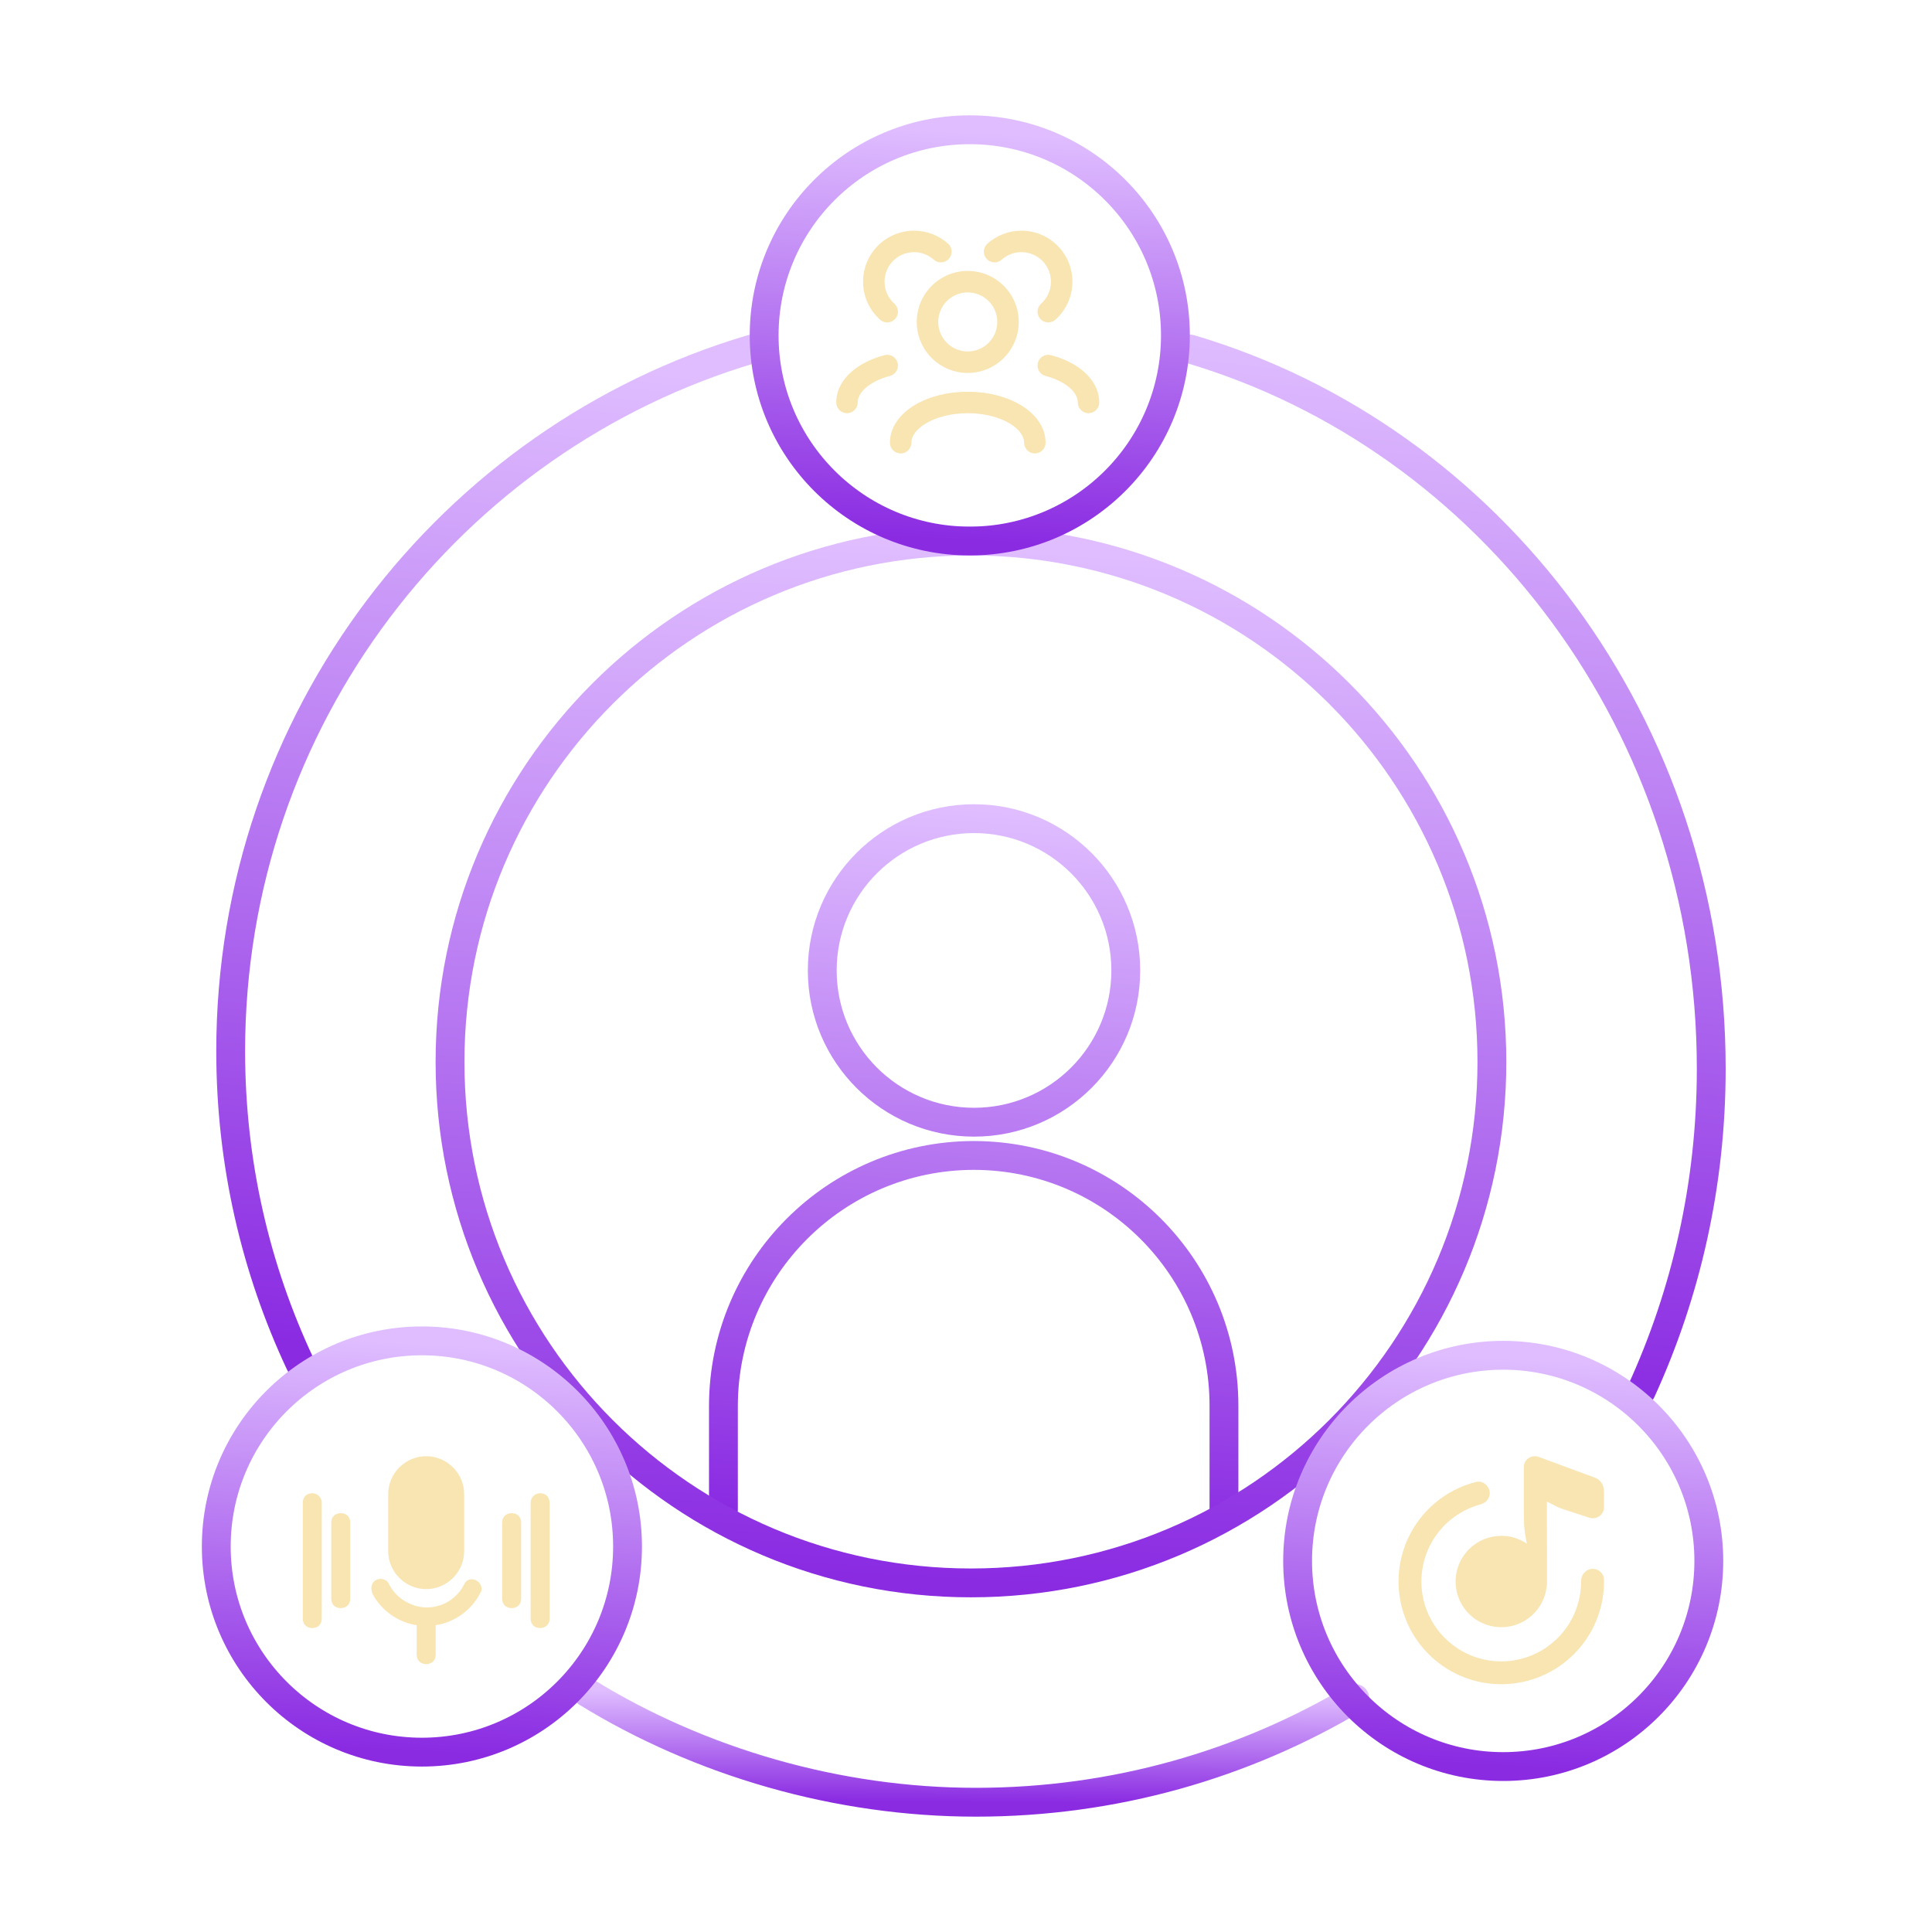 <svg width="134" height="134" viewBox="0 0 134 134" fill="none" xmlns="http://www.w3.org/2000/svg">
<path d="M20.813 94.574C17.73 88.008 16 80.665 16 72.903C16 49.869 31.253 30.402 52.131 24.213" stroke="url(#paint0_linear_461_1415)" stroke-width="2" stroke-linecap="round" stroke-linejoin="round"/>
<path d="M93.968 117.798C86.279 122.379 77.291 125 67.685 125C58.08 125 48.559 122.209 40.722 117.393" stroke="url(#paint1_linear_461_1415)" stroke-width="2" stroke-linecap="round" stroke-linejoin="round"/>
<path d="M82.558 24.213C103.418 30.387 118.689 50.387 118.689 74.117C118.689 82.134 116.942 89.701 113.838 96.475" stroke="url(#paint2_linear_461_1415)" stroke-width="2" stroke-linecap="round" stroke-linejoin="round"/>
<path fill-rule="evenodd" clip-rule="evenodd" d="M67.556 57.781C62.295 57.781 58.03 62.046 58.03 67.308C58.03 72.569 62.295 76.834 67.556 76.834C72.817 76.834 77.082 72.569 77.082 67.308C77.082 62.046 72.817 57.781 67.556 57.781ZM56.03 67.308C56.03 60.942 61.19 55.781 67.556 55.781C73.922 55.781 79.082 60.942 79.082 67.308C79.082 73.674 73.922 78.834 67.556 78.834C61.19 78.834 56.03 73.674 56.03 67.308ZM67.526 79.14C57.4 79.156 49.197 87.37 49.175 97.497L49.175 97.499V104.716C49.175 105.268 49.623 105.716 50.175 105.716C50.727 105.716 51.175 105.268 51.175 104.716V97.5C51.196 88.468 58.515 81.146 67.544 81.14C76.574 81.146 83.892 88.468 83.892 97.499V104.709C83.892 105.261 84.34 105.709 84.892 105.709C85.444 105.709 85.892 105.261 85.892 104.709V97.499C85.892 87.37 77.688 79.156 67.562 79.14C67.559 79.14 67.557 79.14 67.555 79.14C67.551 79.14 67.548 79.14 67.544 79.14C67.54 79.14 67.537 79.14 67.533 79.14C67.531 79.14 67.529 79.14 67.526 79.14Z" fill="url(#paint3_linear_461_1415)"/>
<path d="M67.344 109.787C87.299 109.787 103.475 93.611 103.475 73.656C103.475 53.701 87.299 37.525 67.344 37.525C47.389 37.525 31.213 53.701 31.213 73.656C31.213 93.611 47.389 109.787 67.344 109.787Z" stroke="url(#paint4_linear_461_1415)" stroke-width="2" stroke-linecap="round" stroke-linejoin="round"/>
<path d="M104.26 122.525C112.136 122.525 118.52 116.139 118.52 108.262C118.52 100.385 112.136 94 104.26 94C96.384 94 90 100.385 90 108.262C90 116.139 96.384 122.525 104.26 122.525Z" stroke="url(#paint5_linear_461_1415)" stroke-width="2" stroke-linecap="round" stroke-linejoin="round"/>
<path d="M102.36 102.789C102.804 102.675 103.229 102.984 103.315 103.433C103.394 103.842 103.107 104.228 102.705 104.335C101.701 104.601 100.793 105.144 100.083 105.901C99.373 106.659 98.889 107.6 98.689 108.619C98.488 109.637 98.577 110.692 98.946 111.662C99.316 112.632 99.95 113.479 100.777 114.106C101.605 114.734 102.591 115.116 103.625 115.209C104.659 115.303 105.699 115.104 106.625 114.635C107.551 114.167 108.328 113.448 108.865 112.559C109.402 111.671 109.679 110.65 109.665 109.612C109.672 109.216 109.981 108.864 110.373 108.82C110.85 108.767 111.253 109.114 111.248 109.594L111.248 109.691C111.248 109.776 111.246 109.86 111.243 109.944C111.247 109.987 111.247 110.031 111.243 110.074L111.237 110.171C111.113 111.999 110.29 113.71 108.938 114.947C107.586 116.184 105.809 116.852 103.977 116.813C102.254 116.777 100.603 116.119 99.329 114.959C98.055 113.8 97.244 112.218 97.047 110.506C96.85 108.795 97.279 107.07 98.256 105.651C99.233 104.232 100.691 103.215 102.36 102.789Z" fill="#F9E5B2"/>
<path d="M107.236 110.287C107.143 110.774 106.937 111.232 106.634 111.625C106.332 112.017 105.942 112.334 105.495 112.548C105.048 112.762 104.557 112.869 104.062 112.859C103.566 112.849 103.08 112.723 102.642 112.491C102.204 112.259 101.827 111.927 101.54 111.523C101.254 111.119 101.067 110.653 100.993 110.162C100.92 109.672 100.962 109.172 101.117 108.701C101.272 108.23 101.536 107.803 101.886 107.453C102.48 106.859 103.285 106.525 104.125 106.525C104.718 106.525 105.154 106.651 105.708 106.944C105.708 106.944 105.827 107.016 105.906 107.079C105.827 106.802 105.725 106.053 105.708 105.733C105.692 105.197 105.685 104.66 105.688 104.123V101.744C105.688 101.332 106.03 101 106.452 101C106.533 101 106.615 101.013 106.693 101.038L110.312 102.375C110.665 102.49 110.785 102.557 110.902 102.654C111.019 102.751 111.106 102.868 111.163 103.007C111.221 103.147 111.249 103.278 111.249 103.641V104.559C111.249 104.969 110.898 105.304 110.477 105.304C110.395 105.303 110.313 105.29 110.235 105.265L109.144 104.911L109.024 104.871C108.678 104.761 108.535 104.713 108.401 104.666C108.262 104.618 108.127 104.563 107.994 104.502C107.937 104.475 107.88 104.447 107.825 104.417C107.748 104.377 107.638 104.319 107.413 104.209L107.291 104.15L107.3 109.691C107.3 109.893 107.278 110.092 107.236 110.287Z" fill="#F9E5B2"/>
<path d="M29.262 121.525C37.139 121.525 43.525 115.139 43.525 107.262C43.525 99.385 37.139 93 29.262 93C21.385 93 15 99.385 15 107.262C15 115.139 21.385 121.525 29.262 121.525Z" stroke="url(#paint6_linear_461_1415)" stroke-width="2" stroke-linecap="round" stroke-linejoin="round"/>
<path d="M29.559 110.218C31.008 110.218 32.193 109.033 32.193 107.584V103.634C32.193 102.185 31.008 101 29.559 101C28.111 101 26.925 102.185 26.925 103.634V107.584C26.925 109.033 28.111 110.218 29.559 110.218Z" fill="#F9E5B2"/>
<path d="M33.049 109.626C32.72 109.428 32.325 109.56 32.193 109.889C31.469 111.338 29.691 111.93 28.242 111.14C27.716 110.877 27.255 110.416 26.991 109.889C26.86 109.56 26.465 109.428 26.135 109.56C25.806 109.692 25.674 110.087 25.806 110.416C25.806 110.416 25.806 110.416 25.806 110.482C26.399 111.667 27.584 112.523 28.901 112.72V114.762C28.901 115.157 29.164 115.42 29.559 115.42C29.954 115.42 30.218 115.157 30.218 114.762V112.72C31.535 112.523 32.72 111.667 33.312 110.482C33.51 110.218 33.378 109.823 33.049 109.626Z" fill="#F9E5B2"/>
<path d="M21.658 103.568C21.263 103.568 21 103.831 21 104.226V112.259C21 112.654 21.263 112.918 21.658 112.918C22.053 112.918 22.317 112.654 22.317 112.259V104.226C22.317 103.897 22.053 103.568 21.658 103.568Z" fill="#F9E5B2"/>
<path d="M24.292 105.609C24.292 105.214 24.029 104.951 23.634 104.951C23.238 104.951 22.975 105.214 22.975 105.609V110.877C22.975 111.272 23.238 111.535 23.634 111.535C24.029 111.535 24.292 111.272 24.292 110.877V105.609Z" fill="#F9E5B2"/>
<path d="M37.461 103.568C37.856 103.568 38.12 103.831 38.12 104.226V112.259C38.12 112.654 37.856 112.918 37.461 112.918C37.066 112.918 36.803 112.654 36.803 112.259V104.226C36.803 103.897 37.066 103.568 37.461 103.568Z" fill="#F9E5B2"/>
<path d="M34.828 105.609C34.828 105.214 35.091 104.951 35.486 104.951C35.881 104.951 36.145 105.214 36.145 105.609V110.877C36.145 111.272 35.881 111.535 35.486 111.535C35.091 111.535 34.828 111.272 34.828 110.877V105.609Z" fill="#F9E5B2"/>
<path d="M67.262 37.525C75.139 37.525 81.525 31.139 81.525 23.262C81.525 15.385 75.139 9 67.262 9C59.385 9 53 15.385 53 23.262C53 31.139 59.385 37.525 67.262 37.525Z" stroke="url(#paint7_linear_461_1415)" stroke-width="2" stroke-linecap="round" stroke-linejoin="round"/>
<path fill-rule="evenodd" clip-rule="evenodd" d="M63.398 17.489C62.267 17.489 61.351 18.406 61.351 19.537C61.351 20.143 61.613 20.687 62.033 21.063C62.34 21.337 62.366 21.808 62.092 22.114C61.817 22.421 61.347 22.447 61.04 22.173C60.318 21.526 59.861 20.584 59.861 19.537C59.861 17.584 61.445 16 63.398 16C64.303 16 65.131 16.341 65.756 16.901C66.063 17.175 66.089 17.646 65.814 17.952C65.54 18.259 65.07 18.285 64.763 18.01C64.4 17.686 63.923 17.489 63.398 17.489ZM68.486 16.901C69.111 16.341 69.939 16 70.844 16C72.797 16 74.381 17.584 74.381 19.537C74.381 20.584 73.924 21.526 73.202 22.173C72.896 22.447 72.425 22.421 72.151 22.114C71.876 21.808 71.902 21.337 72.209 21.063C72.629 20.687 72.892 20.143 72.892 19.537C72.892 18.406 71.975 17.489 70.844 17.489C70.319 17.489 69.842 17.686 69.479 18.01C69.173 18.285 68.702 18.259 68.428 17.952C68.153 17.646 68.18 17.175 68.486 16.901ZM67.121 20.281C65.99 20.281 65.073 21.198 65.073 22.329C65.073 23.46 65.99 24.377 67.121 24.377C68.252 24.377 69.169 23.46 69.169 22.329C69.169 21.198 68.252 20.281 67.121 20.281ZM63.584 22.329C63.584 20.376 65.168 18.792 67.121 18.792C69.074 18.792 70.658 20.376 70.658 22.329C70.658 24.282 69.074 25.866 67.121 25.866C65.168 25.866 63.584 24.282 63.584 22.329ZM62.257 25.165C62.361 25.563 62.123 25.97 61.725 26.074C60.99 26.267 60.407 26.574 60.022 26.919C59.64 27.264 59.489 27.608 59.489 27.914C59.489 28.325 59.156 28.658 58.745 28.658C58.333 28.658 58 28.325 58 27.914C58 27.074 58.424 26.354 59.026 25.812C59.627 25.272 60.44 24.872 61.348 24.634C61.746 24.529 62.153 24.767 62.257 25.165ZM71.985 25.165C72.09 24.767 72.496 24.529 72.894 24.634C73.802 24.872 74.615 25.272 75.216 25.812C75.818 26.354 76.242 27.074 76.242 27.914C76.242 28.325 75.909 28.658 75.498 28.658C75.086 28.658 74.753 28.325 74.753 27.914C74.753 27.608 74.603 27.264 74.22 26.919C73.835 26.574 73.252 26.267 72.517 26.074C72.119 25.97 71.881 25.563 71.985 25.165ZM63.447 28.093C64.424 27.507 65.724 27.169 67.121 27.169C68.518 27.169 69.819 27.507 70.795 28.093C71.756 28.669 72.519 29.57 72.519 30.705C72.519 31.117 72.186 31.45 71.775 31.45C71.364 31.45 71.03 31.117 71.03 30.705C71.03 30.299 70.751 29.803 70.029 29.369C69.321 28.945 68.294 28.658 67.121 28.658C65.948 28.658 64.922 28.945 64.214 29.369C63.491 29.803 63.212 30.299 63.212 30.705C63.212 31.117 62.879 31.45 62.468 31.45C62.056 31.45 61.723 31.117 61.723 30.705C61.723 29.57 62.486 28.669 63.447 28.093Z" fill="#F9E5B2"/>
<defs>
<linearGradient id="paint0_linear_461_1415" x1="32.065" y1="94.302" x2="39.066" y2="25.195" gradientUnits="userSpaceOnUse">
<stop stop-color="#8A2BE2"/>
<stop offset="1" stop-color="#DFBDFF"/>
</linearGradient>
<linearGradient id="paint1_linear_461_1415" x1="64.396" y1="124.971" x2="64.452" y2="117.423" gradientUnits="userSpaceOnUse">
<stop stop-color="#8A2BE2"/>
<stop offset="1" stop-color="#DFBDFF"/>
</linearGradient>
<linearGradient id="paint2_linear_461_1415" x1="98.622" y1="96.196" x2="106.003" y2="25.261" gradientUnits="userSpaceOnUse">
<stop stop-color="#8A2BE2"/>
<stop offset="1" stop-color="#DFBDFF"/>
</linearGradient>
<linearGradient id="paint3_linear_461_1415" x1="65.5" y1="105.523" x2="68.988" y2="56.221" gradientUnits="userSpaceOnUse">
<stop stop-color="#8A2BE2"/>
<stop offset="1" stop-color="#DFBDFF"/>
</linearGradient>
<linearGradient id="paint4_linear_461_1415" x1="63.342" y1="109.507" x2="67.062" y2="37.998" gradientUnits="userSpaceOnUse">
<stop stop-color="#8A2BE2"/>
<stop offset="1" stop-color="#DFBDFF"/>
</linearGradient>
<linearGradient id="paint5_linear_461_1415" x1="102.681" y1="122.414" x2="104.149" y2="94.187" gradientUnits="userSpaceOnUse">
<stop stop-color="#8A2BE2"/>
<stop offset="1" stop-color="#DFBDFF"/>
</linearGradient>
<linearGradient id="paint6_linear_461_1415" x1="27.683" y1="121.414" x2="29.151" y2="93.187" gradientUnits="userSpaceOnUse">
<stop stop-color="#8A2BE2"/>
<stop offset="1" stop-color="#DFBDFF"/>
</linearGradient>
<linearGradient id="paint7_linear_461_1415" x1="65.683" y1="37.414" x2="67.151" y2="9.187" gradientUnits="userSpaceOnUse">
<stop stop-color="#8A2BE2"/>
<stop offset="1" stop-color="#DFBDFF"/>
</linearGradient>
</defs>
</svg>
